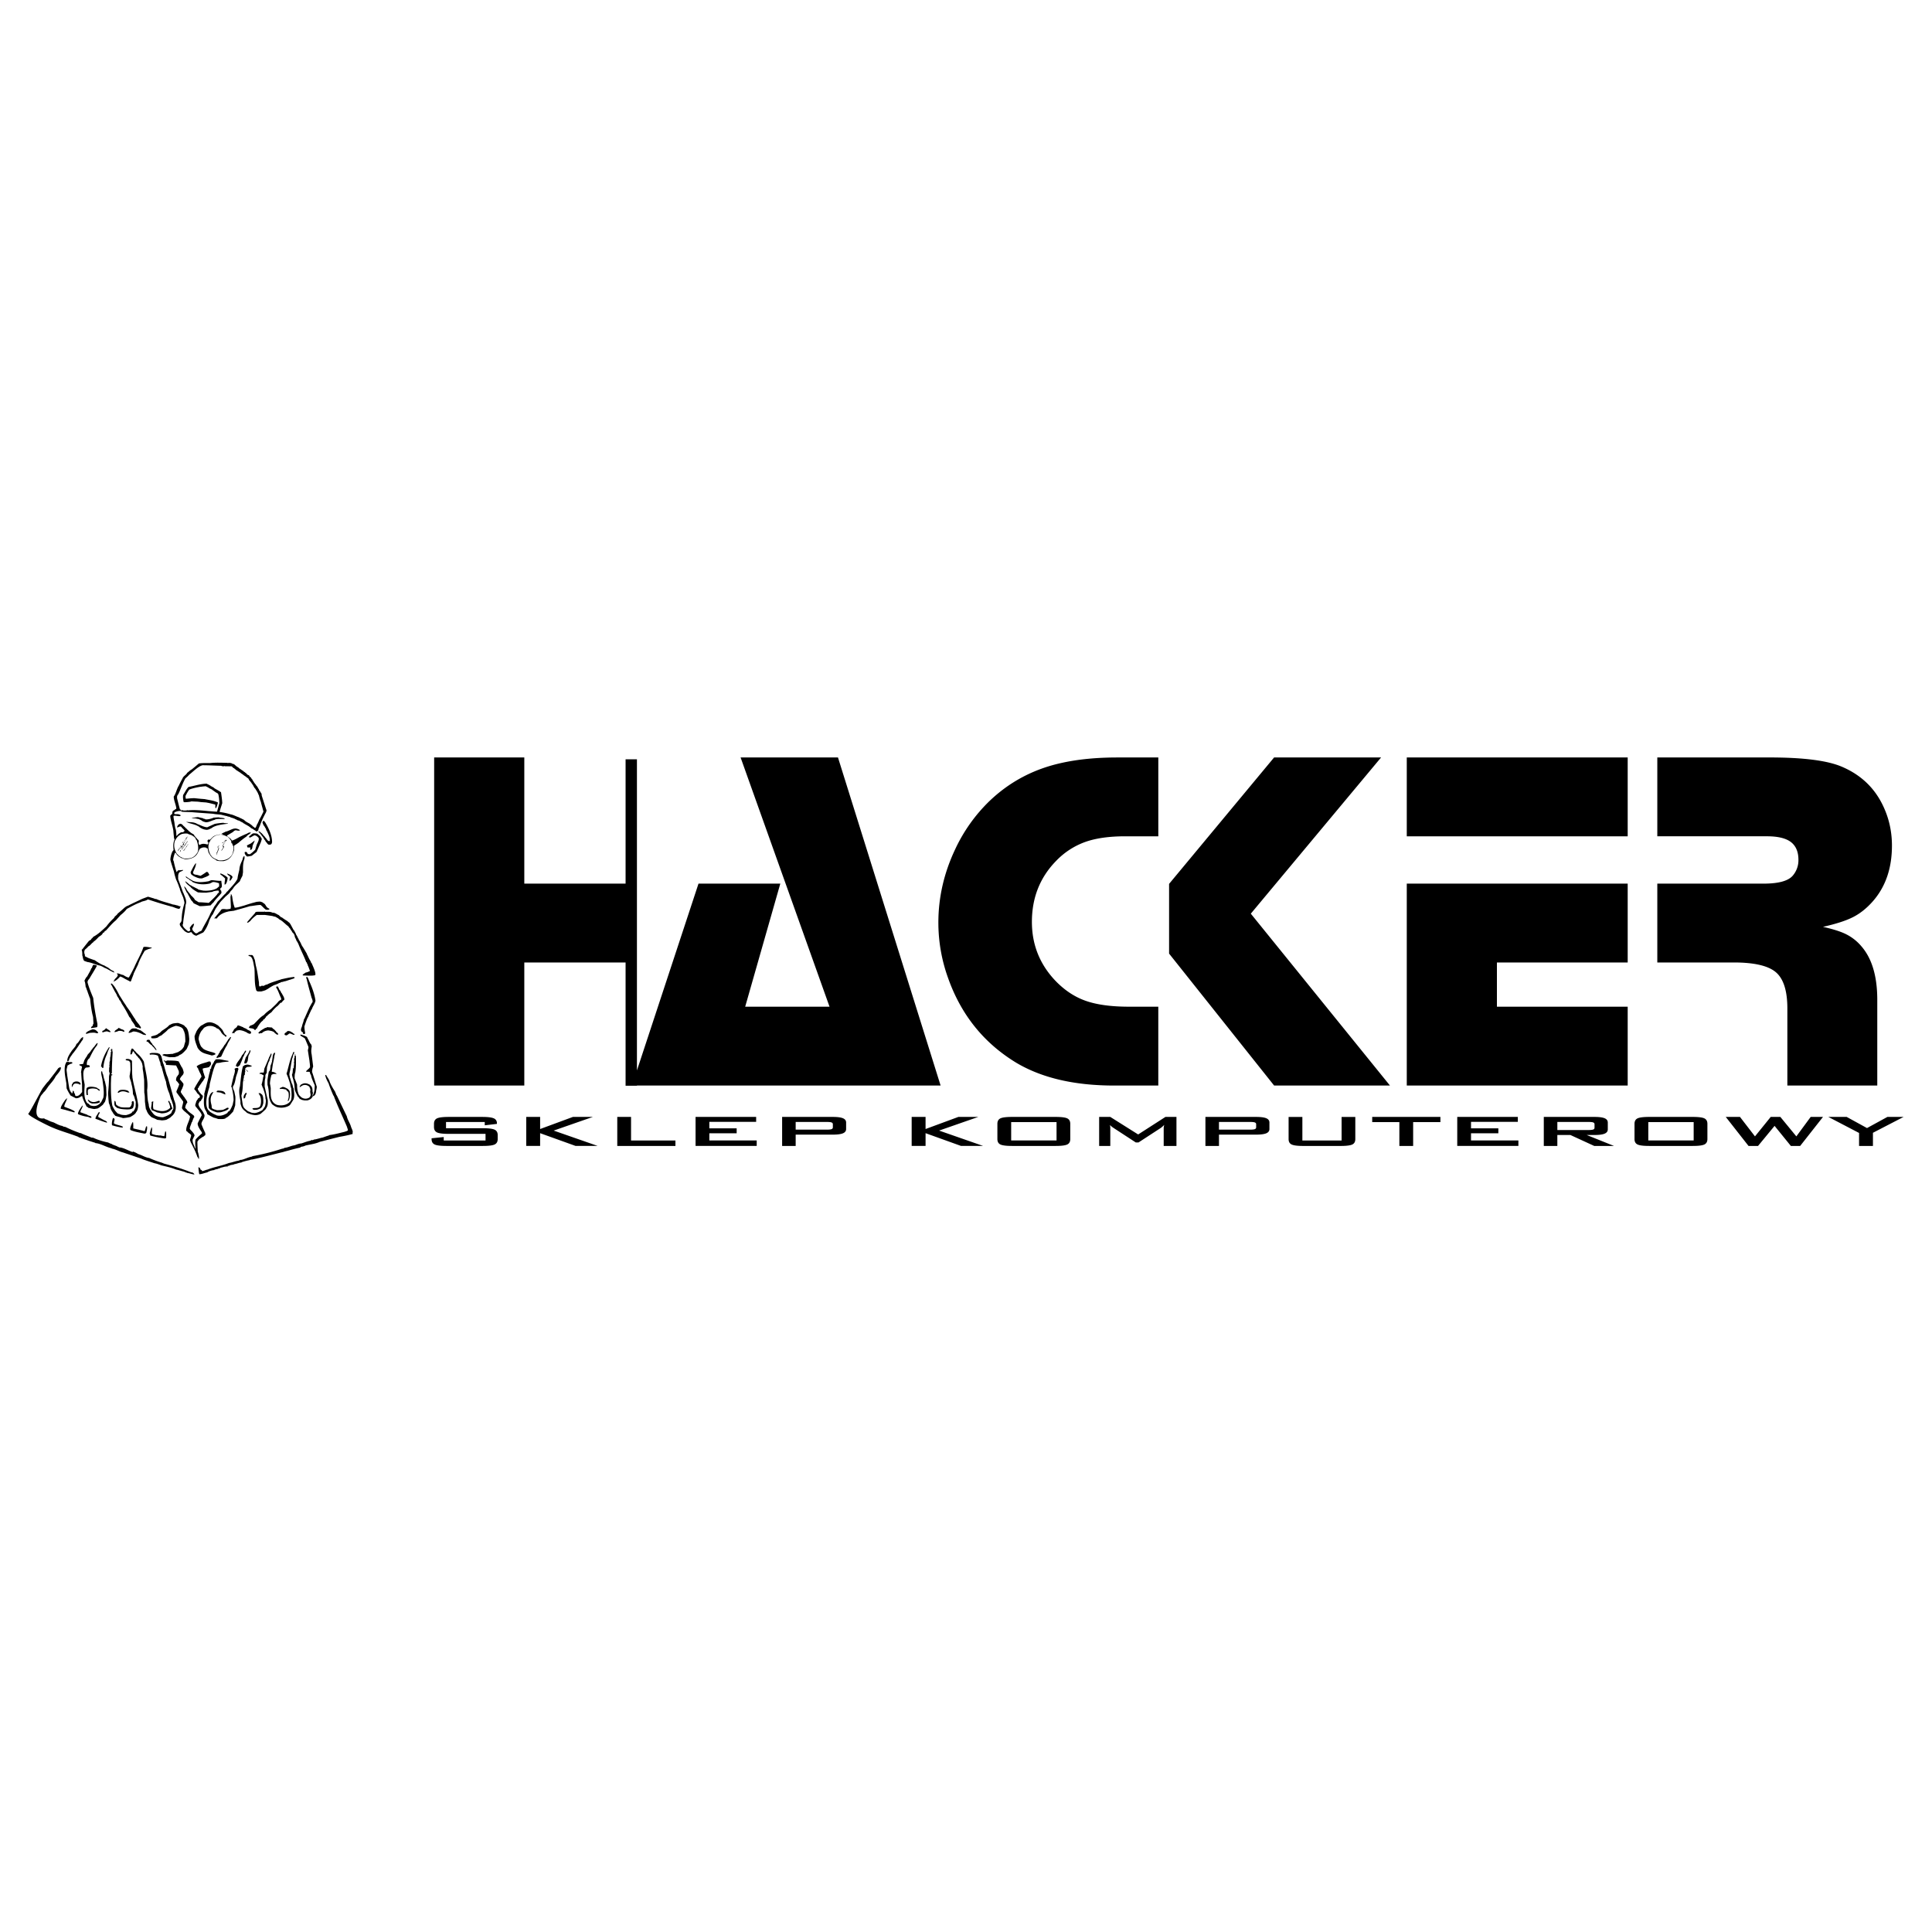 <?xml version="1.0" encoding="UTF-8"?> <svg xmlns="http://www.w3.org/2000/svg" width="2500" height="2500" viewBox="0 0 192.756 192.756"><g fill-rule="evenodd" clip-rule="evenodd"><path fill="#fff" d="M0 0h192.756v192.756H0V0z"></path><path d="M48.365 111.942H44.5v.621h3.68c.577 0 .968.049 1.17.146.204.097.305.276.305.54v.397c0 .262-.102.441-.305.539-.202.096-.593.145-1.17.145h-3.646c-.577 0-.968-.049-1.17-.145-.204-.098-.305-.277-.305-.539v-.08l1.212-.123v.342h4.171v-.66h-3.679c-.574 0-.96-.048-1.163-.145-.2-.098-.301-.276-.301-.54v-.32c0-.263.101-.442.301-.54.203-.096.589-.145 1.163-.145h3.349c.555 0 .938.047 1.148.14a.5.5 0 0 1 .316.496v.06l-1.212.141v-.33h.001zm4.138 2.388v-2.895h1.386v1.208l3.273-1.208h1.988l-3.91 1.363 4.39 1.531h-2.205l-3.537-1.272v1.272h-1.385v.001zm9.082 0v-2.895h1.375v2.35h4.428v.545h-5.803zm7.812 0v-2.895h6.044v.492h-4.67v.647h2.726v.492h-2.726v.718h4.726v.545h-6.1v.001zm13.078-2.393h-3.09v.768h3.09c.238 0 .4-.017.488-.051s.131-.093.131-.179v-.311c0-.084-.043-.144-.131-.177-.088-.034-.25-.05-.488-.05zm-4.442 2.393v-2.895h5.05c.469 0 .808.044 1.02.133.21.089.315.231.315.428v.647c0 .195-.105.337-.315.426-.211.089-.551.133-1.02.133h-3.698v1.128h-1.352zm12.925 0v-2.895h1.386v1.208l3.273-1.208h1.988l-3.91 1.363 4.391 1.531H95.88l-3.536-1.272v1.272h-1.386v.001zm8.552-2.21c0-.263.101-.442.301-.54.203-.096.59-.145 1.163-.145h4.343c.574 0 .961.049 1.163.145.2.098.301.277.301.54v1.526c0 .264-.101.444-.301.539-.202.097-.589.145-1.163.145h-4.343c-.573 0-.96-.048-1.163-.145-.2-.095-.301-.275-.301-.539v-1.526zm1.375 1.665h4.527v-1.832h-4.527v1.832zm8.778.545v-2.895h1.111l2.781 1.75 2.721-1.75h1.1v2.895h-1.273v-1.788c0-.034.004-.078.013-.132l.036-.177a3.652 3.652 0 0 1-.194.184 1.703 1.703 0 0 1-.15.12l-2.217 1.445h-.274l-2.223-1.451a2.893 2.893 0 0 1-.21-.155 1.278 1.278 0 0 1-.143-.141c.011.06.021.115.026.164.006.05.008.097.008.143v1.788h-1.112zm15.044-2.393h-3.09v.768h3.09c.239 0 .4-.017.488-.051s.132-.093.132-.179v-.311c0-.084-.044-.144-.132-.177-.088-.034-.249-.05-.488-.05zm-4.441 2.393v-2.895h5.05c.47 0 .809.044 1.021.133.209.089.314.231.314.428v.647c0 .195-.105.337-.314.426-.212.089-.551.133-1.021.133h-3.698v1.128h-1.352zm9.672-2.894v2.35h3.914v-2.35h1.368v2.211c0 .264-.101.444-.301.539-.202.097-.59.145-1.163.145h-3.729c-.569 0-.956-.048-1.158-.145-.204-.095-.305-.275-.305-.539v-2.211h1.374zm11.052.517v2.377h-1.375v-2.377h-2.709v-.518h6.804v.518h-2.72zm4.4 2.377v-2.895h6.045v.492h-4.671v.647h2.727v.492h-2.727v.718h4.726v.545h-6.1v.001zm13.077-2.393h-3.09v.806h3.09c.238 0 .4-.017.488-.051.088-.033.131-.094.131-.179v-.349c0-.084-.043-.144-.131-.177-.088-.034-.25-.05-.488-.05zm-4.442 2.393v-2.895h5.05c.469 0 .809.044 1.02.133.21.089.315.231.315.428v.681c0 .195-.105.338-.315.426-.211.091-.551.135-1.02.135h-.771l2.725 1.093h-1.971l-2.38-1.093h-1.302v1.093h-1.351v-.001zm9.051-2.21c0-.263.102-.442.302-.54.202-.096.589-.145 1.163-.145h4.342c.574 0 .961.049 1.163.145.2.098.302.277.302.54v1.526c0 .264-.102.444-.302.539-.202.097-.589.145-1.163.145h-4.342c-.574 0-.961-.048-1.163-.145-.2-.095-.302-.275-.302-.539v-1.526zm1.375 1.665h4.527v-1.832h-4.527v1.832zm10 .545l-2.271-2.895h1.418l1.496 1.941 1.571-1.941h.961l1.596 1.941 1.43-1.941h1.229l-2.278 2.895h-.929l-1.624-2.002-1.649 2.002h-.95zm11.028 0v-1.295l-3.065-1.6h1.832l2.026 1.112 2.034-1.112h1.615l-3.057 1.583v1.312h-1.385zM52.31 75.572v12.589h10.105V75.754h1.132v31.044l6.142-18.637h8.162l-3.503 12.276h8.414l-8.873-24.865h9.716l10.239 32.732H63.547v.018h-1.132V96.027H52.31v12.277h-8.994V75.572h8.994zm63.255 0v7.866h-3.306c-1.604 0-2.939.188-4.01.573a7.555 7.555 0 0 0-2.873 1.874c-1.613 1.646-2.423 3.675-2.423 6.091 0 2.266.777 4.214 2.324 5.852.917.958 1.924 1.63 3.036 2.021 1.114.393 2.554.589 4.33.589h2.921v7.867h-4.411c-3.969 0-7.219-.762-9.764-2.277-3.191-1.939-5.452-4.713-6.762-8.348a16.284 16.284 0 0 1-1.006-5.63c0-2.513.557-4.952 1.678-7.318a16.228 16.228 0 0 1 3.355-4.748c2.03-1.965 4.444-3.249 7.244-3.863 1.646-.369 3.512-.548 5.59-.548h4.077v-.001zm22.225 0l-12.997 15.585 13.883 17.147h-11.558L116.64 95.141v-6.956l10.478-12.614h10.672v.001zm24.605 12.589v7.866h-13.047v4.41h13.047v7.867h-22.041V88.161h22.041zm0-12.589v7.866h-22.041v-7.866h22.041zm2.955 0h11.223c3.331 0 5.713.303 7.152.908 2.064.869 3.504 2.317 4.34 4.346.466 1.112.695 2.3.695 3.544 0 2.274-.646 4.134-1.939 5.59-.599.672-1.245 1.188-1.956 1.547-.713.36-1.71.679-2.987.965 1.022.229 1.809.475 2.357.761a4.79 4.79 0 0 1 1.506 1.213c1.022 1.194 1.538 2.93 1.555 5.197v8.66h-8.971v-7.695c0-1.742-.377-2.945-1.138-3.601-.761-.654-2.162-.981-4.207-.981h-7.63V88.16h10.602c1.506 0 2.48-.271 2.93-.818a2.36 2.36 0 0 0 .548-1.557c0-.801-.254-1.39-.752-1.775-.509-.385-1.303-.573-2.392-.573H165.35v-7.865zM2.835 111.09c.11-.011 1.377-2.525 1.472-2.58.155-.194.348-.477.532-.64.246-.343.513-.666.769-1.009.026-.055.136-.175.188-.269.057-.044.205-.16.283-.082 0 .337-.359.631-.539.902-.188.383-.5.685-.755 1.023-.066.116-.326.486-.411.524a2.27 2.27 0 0 1-.158.201 2.126 2.126 0 0 0-.157.202c-1.111 2.576.314 2.206.314 2.221l.108.04v.027c.178.037.383.159.565.235l.323.107c.23.114.595.321.876.343v.027c.122.047.122.047.283.074.463.23.976.449 1.482.619l.095-.007v.027c.326.156.68.271 1.024.423.059.004.117.008.175.014.375.189 1.024.39 1.469.471.136.065.261.125.418.169v.027c.135.047.175.074.472.175v.026c.054.007.054.007.242.102.408 0 .933.348 1.349.464l-.015-.066h.041v.026c.135.016.366.149.513.235.366.099.698.343 1.092.39.403.185.865.358 1.307.485.027.025.027.025.108.033v.027c.916.244 1.827.511 2.723.867.081.02.161.04.243.062v.027c.067.017.091.079.135.147-.255-.016-.478-.134-.715-.147v-.027c-.127-.004-.198-.062-.309-.102-.271-.066-.547-.167-.809-.216-.463-.195-.981-.301-1.457-.416-.239-.082-.463-.177-.701-.216-.445-.155-.956-.292-1.375-.484-.364-.107-.593-.202-.769-.255-.053-.027-.903-.297-.944-.323-.393-.089-.804-.346-1.172-.397v-.027c-.566-.115-1.084-.48-1.645-.524v-.027a22.08 22.08 0 0 1-1.2-.397c-.107-.026-.202-.08-.27-.087v-.027c-.099-.013-.169-.007-.209-.08-.883-.346-1.81-.584-2.662-.962-.19-.065-2.54-1.207-2.329-1.375zM19.889 117.15c-.039-.039-.089-.563-.095-.693.133.027.176.1.216.241l.114.042.021.093c.2.008.355-.115.553-.142.686-.272 1.453-.383 2.143-.659.237-.036.48-.124.727-.188.283-.056.283-.056.338-.081.027-.027.027-.027.095-.034v-.026h.026v.026c.367-.057.701-.27 1.079-.329.035-.019.071-.036.108-.055a21.706 21.706 0 0 0 2.938-.74.467.467 0 0 0 .209-.06c.001-.009.004-.018.006-.026.329-.013.664-.211 1.011-.25.256-.084.414-.173.687-.188.313-.095.612-.231.938-.276a.484.484 0 0 1 .021-.047l.148-.02v.026c.121-.047.121-.047.148-.073.279-.021.598-.15.889-.202.196-.071.399-.146.608-.202a.342.342 0 0 1 .013-.034c.518-.061 1.021-.202 1.537-.329.465-.154.359-.101.25-.504-.438-1.041-.937-2.062-1.328-3.109h-.027c-.177-.422-.344-.803-.478-1.225-.148-.255-.293-.559-.337-.834h.088c.088.177.222.35.315.537.106.373.379.804.593 1.145l.008.067h.026c.016.075.066.236.128.296.333.684.657 1.376.997 2.073.074.369.335.703.432 1.09.063.149.129.276.161.444-.018.118-.025.124-.006.229-.438.127-.877.215-1.321.289-1.241.309-1.253.323-1.955.497-.476.214-.966.255-1.455.378-.122.075-.302.103-.432.121-.021.033-.021.033-.094.08-.331.07-.665.157-.984.243-.054.027-.526.134-.675.188-1.039.251-2.089.546-3.127.755a.641.641 0 0 0-.256.066 5.898 5.898 0 0 0-.795.208v.027c-.26.014-.495.144-.727.161v.027l-.135.013v.027c-.122-.005-.211.026-.323.055v.026c-.082.009-.145.032-.223.041l-.006.026h.055v.027c-.086-.006-.172-.009-.257-.013v.025h.04v.027h-.04v-.04c-.351.087-.364.101-.499.12v.027h-.04v.041h-.027c-.013-.034-.013-.034-.04-.041v.067c-.062-.022-.022-.04-.081-.04l-.014.06c-.143.013-.263.054-.391.089v.027c-.21.014-.55.112-.714.234-.269.047-.532.179-.784.179zM19.807 115.635c-.019-.08-.019-.08-.08-.188h-.028c-.154-.504-.43-1.021-.667-1.48l-.047-.147h-.027c-.006-.224.114-.371.114-.579-.117-.146-.298-.206-.397-.357l-.095-.053c-.033-.518.327-.957.384-1.46-.074-.07-.286-.313-.384-.337v-.027c-.103-.069-.376-.299-.391-.403l-.034-.013c0-.246.122-.455.122-.687-.217-.311-.541-.728-.6-.835h-.027c-.048-.135-.048-.135-.048-.188.215-.498.215-.498.282-.713l-.047-.067h-.027c-.038-.127-.179-.222-.25-.323.015-.14.034-.376.169-.438a.945.945 0 0 1 .015-.073c.139-.053.11-.327.086-.432-.054-.093-.107-.241-.262-.532l-1.011-.06c.006-.12.02-.135.013-.169h-.067l-.046-.154a1.91 1.91 0 0 0-.074-.013v-.055h-.068v-.026h.081v-.026h.094l-.014.08c.034-.006.067-.009.102-.013l.007-.027c.148-.074.273-.012.444-.034.258.019.562.003.815.102.015.067.015.067.048.134h.027c.013.119.146.271.195.418.094.035.216.472.216.564a3.397 3.397 0 0 0-.053.162c-.115.154-.318.33-.331.524.062.014.272.313.344.391.056.223-.073.304-.101.512h-.027c-.047.15-.131.217-.121.383.045.007.104.15.135.209h.027c.127.201.161.222.175.256h.026c.02.045.054.156.122.175.028.076.028.145.121.175.006.082.033.121.046.188a.912.912 0 0 0-.215.539c.054.055.054.055.088.067v.04l.053.013c.017.114.476.483.608.539v.04c.089.015.154.107.154.216-.121.146-.153.346-.236.518a.197.197 0 0 0-.026.007c-.041.213-.183.427-.183.646a.914.914 0 0 0 .196.222c.085.118.276.287.276.452l-.189.403c-.031.328.161.582.257.888a.307.307 0 0 1 .034.014c-.016-.311-.062-.591-.007-.888.178-.243.415-.424.641-.626.007-.062.007-.062-.021-.142-.164-.243-.404-.572-.404-.862.108-.241.376-.767.404-.793 0-.262-.37-.574-.505-.794h-.027c-.056-.093-.114-.158-.114-.256l.121-.391c.055-.066.055-.066.088-.148.087-.031.075-.069.081-.147.162-.006.145-.019.182-.188-.059-.084-.132-.221-.222-.241l-.237-.351c-.089-.058-.079-.062-.107-.148.027-.08.243-.457.431-.754.109-.133.164-.31.283-.43 0-.248-.218-.462-.249-.659h-.026c-.021-.082-.048-.122-.067-.216h-.027v-.027H19.7c-.021-.072-.074-.107-.074-.161.341-.269.805-.318 1.206-.479l.162.008c.004.095.039.084.081.175h-.026l-.015.161-.04.02-.013.061h-.027c-.048.068-.048.068-.068.121-.208.104-.501.079-.667.176.012.15.066.284.087.443h.027c.024.146.068.254.122.404h.026c-.071.132-.164.241-.222.391a1.873 1.873 0 0 0-.046.027c-.399.579-.399.579-.406.604h.041v.027c-.351.042.214.63.27.7h.027c.03.055.022.063.095.094.004.171-.044.275-.156.417-.031.11-.042.13-.154.154-.048.074-.101.209-.128.237 0 .381.457.663.559 1.062h.028c.099.41-.291.609-.291.982.215.524.215.524.378.86.013.081.013.081.013.216-.121.095-.121.095-.14.127-.165.066-.333.212-.485.304-.052.085-.127.152-.169.242 0 .353.02.699.047 1.062h.027c.019.137.132.497.067.653-.011 0-.02.003-.029.005zM16.424 113.583a11.26 11.26 0 0 1-1.429-.288c-.033-.088-.046-.122-.04-.203h-.027c.021-.04.074-.296.189-.619h.041l-.008.055c.085.122-.05.421.021.612.222.064.419.147.66.12l.027.048h.041a.14.14 0 0 1 .013-.034c.151 0 .305.085.479.074.042-.163.046-.319.101-.471l.06.013c.05.193.027.423.027.634-.069.054-.074.059-.155.059z"></path><path d="M14.402 113.099c-.466-.101-.962-.17-1.388-.357-.096-.185.129-.602.195-.767l.061-.007c.041.101.026.561.027.613.404.102.579.127.646.154.243.055.405.107.485.121.021-.033.021-.033.148-.464l.082-.027c.064.184-.022.466-.061.659-.068.07-.115.075-.195.075zM12.124 112.492a7.434 7.434 0 0 1-.942-.221c-.057-.16.021-.558.093-.727.293.054.074.303.095.544.257.149.584.171.863.311.02.021.02.021.033.087-.048.001-.096.004-.142.006zM10.656 112.009a11.567 11.567 0 0 1-.903-.31c-.108-.027-.162-.067-.23-.074.007-.223.195-.415.29-.605.041-.042.053-.07.115-.081l.006.136c-.085.126-.139.208-.128.369.268.143.502.287.783.41v.027h.053l.04.135-.026-.007zM16.101 111.78c-.027-.014-.027-.014-.405-.054-.215-.107-.215-.107-.566-.256-.298-.253-.414-.412-.539-.773l-.034-.015a96.767 96.767 0 0 1-.095-.753c-.013-.294 0-.643-.067-.914l-.013-1.253c-.021-.231-.058-.462-.074-.686h-.027v-.027h.027c-.037-.162-.114-.562-.055-.673l-.034-.014c-.015-.32-.155-.514-.33-.761-.054-.013-.123-.127-.135-.168h-.027c-.029-.053-.092-.136-.135-.147-.05-.114-.077-.133-.161-.203v-.025h-.027l-.013-.088c-.07-.033-.066-.035-.088-.088l-.046-.014c-.021.104-.082.33-.203.344a2.15 2.15 0 0 1-.048-.047l.055-.391a.36.36 0 0 0 .08-.161c.199-.02.223.231.412.322.025.087.065.099.148.162v.026c.09.044.408.388.432.471h.026c.057.115.143.212.196.338.148.899.458 1.902.323 2.839.029.463.021.94.162 1.399 0 .387.243.683.478.982h.027v.027h.027v.027h.027v.025c.229.16.575.236.861.236.268-.078.596-.217.816-.396.107-.243.107-.243.115-.297.205-.076.062-.589.027-.713h-.042v-.026h.027a24.476 24.476 0 0 1-.108-.323l-.034-.015c-.027-.134-.081-.269-.162-.592a4.083 4.083 0 0 1-.336-1.184c-.199-.523-.318-1.043-.465-1.562a.313.313 0 0 0-.048-.013c-.053-.27-.053-.27-.06-.377h-.027c-.065-.216-.139-.43-.203-.634-.188-.119-.588-.148-.796-.107-.033-.053-.033-.053-.033-.107.122-.115.657-.066.856-.041v.027l.147.04c.028.048.033.076.095.108l.007.055c.111.056.165.656.283.86.053.147.229.821.256.875.029.146.115.328.175.484.205.732.423 1.475.621 2.221.255.582.261 1.245-.29 1.655-.048.098-.381.256-.485.316a2.34 2.34 0 0 1-.495.059zM21.762 111.645a2.45 2.45 0 0 0-.431-.134c-.337-.161-.405-.215-.607-.323-.026-.027-.026-.027-.053-.033.009-.133-.177-.41-.236-.524-.147-.43-.092-.967-.04-1.399-.009-.019-.019-.036-.027-.055.177-.668.359-1.334.499-2.006.041-.146.1-.324.115-.471h-.04v-.053h.026v.027c.057-.03.072-.035.102-.095 0-.288.25-.48.316-.733l.061-.021.053-.122c.448-.082.83.089 1.281.136l.02.08c-.25.02-.519.031-.755.087-.028.031-.379.042-.458.067l-.102.156c-.269.604-.38 1.254-.553 1.896l-.04.323c-.189.604-.527 1.756-.108 2.314.074.048.095.057.142.147.126.075.452.3.621.323v.027c.389.138.784.008 1.132-.209.061-.1.061-.1.067-.142.2.015.387-.518.465-.672.031-.153.062-.306.095-.457 0-.47-.092-.862-.182-1.306a.764.764 0 0 0-.055-.021c-.006-.046.154-.746.208-.934.048-.243.206-.592.149-.809l-.034-.014c.016-.127.26-.182.357-.134l.042.108c-.059.132-.071.23-.109.376-.026.027-.121.363-.133.376-.066.307-.121.72-.31.983-.018.184.06.301.135.484l.107.524c.016.294-.014.572-.014.861-.107.351-.107.351-.215.632-.16.172-.523.591-.748.634a.823.823 0 0 0-.013.047c-.215.094-.509.059-.73.059zM12.273 111.552c-.251-.085-.523-.148-.769-.223-.077-.122-.208-.185-.23-.323l-.04-.021a1.64 1.64 0 0 1-.013-.06c-.078-.039-.093-.148-.122-.216l-.033-.013c-.058-.218-.105-.444-.203-.633-.041-.364-.041-.364-.081-.996.054-.559.095-1.13.095-1.683.016-.099.067-.262.067-.336-.097-.098-.049-.339-.047-.457h-.027c.052-.093.046-.186.054-.283h-.054v-.027h.054c.001-.112.003-.225.006-.336.067-.096.054-.323.054-.431.044-.045.082-.469.074-.579h.027l.027-.067c-.023-.006-.046-.01-.068-.014v-.027l.068.015v-.026a.635.635 0 0 0-.055-.014l-.013-.107h.027l.013.053a.22.22 0 0 1 .034-.013c0-.067 0-.067-.021-.108l.108.047c.001.093-.013.184.034.276-.04.709-.08 1.407-.08 2.127l-.068.04c-.002.014-.005.025-.006.04l.135.067-.014.047-.093.021c-.021.107-.021.107-.048.807 0 .76-.004 1.479.147 2.234.108.215.108.215.271.484.162.175.162.175.168.201h.027v.027h.053c.009.083.039.097.135.074.192.129.484.135.716.135.172-.042.613-.158.633-.37.053.02.053.02.087.013a.413.413 0 0 1 .007-.04c.091-.046.183-.313.222-.403.004-.172.009-.342.015-.512-.041-.16-.118-.366-.142-.512h-.027v-.095a.41.41 0 0 0-.053.015c.013-.034.04-.041.04-.067h-.054l-.013-.089a.38.38 0 0 1-.034-.02 3.72 3.72 0 0 0-.148-1.022c-.022-.323-.258-.598-.162-.929l.067-.483-.027-.714c-.045-.09-.078-.088-.087-.176-.132-.027-.221-.055-.351-.067l-.014-.094c.187-.093.498-.012.627.161.013 1.158.013 1.158.027 1.427.013.015.013.243.027.27.144.899.45 1.784.565 2.704-.007.208-.038.536-.202.701-.075.216-.412.387-.587.49a4.62 4.62 0 0 1-.725.11zM9.039 111.524a1.133 1.133 0 0 0-.082-.007v-.027c-.041-.009-.081-.018-.121-.025v-.027a4.03 4.03 0 0 1-1.039-.271v-.04h-.026c.012-.212.305-.623.438-.82a.388.388 0 0 1 .033-.007c.01.267-.238.441-.215.673.311.107.391.148.646.229.027.027.027.027.067.033v.027c.229.074.229.074.365.136.02.053.02.053.013.113l-.079.013zM25.428 111.256a2.229 2.229 0 0 1-.822-.25v-.027h-.027v-.025c-.373-.274-.473-.404-.587-.862v-.229c-.084-.471-.203-1.033-.053-1.48.081-.614.12-1.286.269-1.884.027-.027.027-.027.036-.055h-.028l.013-.06.142-.074c.001-.009.004-.018.007-.027.356-.123.397-.052.742.048.021.12-.406.116-.46.12-.093.055-.148.108-.175.115-.015.111-.027.224-.041.337h.041l.014.053h-.068c.007.095.007.095-.013.189h.026v.025h-.026l.013.082a.601.601 0 0 0-.061.014c-.027.067-.027.067-.047.201h.04v.027h-.04c-.034.229-.048.256-.088.523-.009.435-.034.843-.148 1.279 0 .107.027.202.053.431.119.678.037.723.614 1.15.122.04.135.054.19.067.11.084.33.096.484.107.309-.051.467-.139.748-.289.217-.309.217-.309.27-.404.045-.202.133-.553.04-.739 0-.425-.143-.735-.262-1.116h-.027a1.028 1.028 0 0 0-.101-.283c.073-.259.129-.514.162-.768.099-.15.004-.226-.141-.242v-.054l-.23-.026c.016-.158.316-.107.424-.121.014-.027.041-.269.067-.404.431-.995.431-.995.485-1.157.079-.098.112-.211.156-.323l.067-.007c.035.259-.222.508-.203.761h-.04c-.058.144-.113.257-.135.417h-.027v.107h-.027c-.021.122-.021.122-.046.646-.174.22-.117.217-.135.511-.083.249-.06.564-.067.835.091.452.21.915.311 1.372.012.445.004.591-.256.956-.062.04-.082.081-.452.397a1.095 1.095 0 0 1-.581.136z"></path><path d="M16.101 111.08c-.122-.04-.323-.067-.432-.095-.069-.027-.438-.216-.511-.194-.034-.081-.034-.081-.041-.148h-.027v-.04h-.027c.026-.185.054-.368.081-.552h-.026l.02-.121c.065-.007.087-.045.156-.055-.017.186-.057.655.033.795.577.203 1.169.342 1.658-.147 0-.055-.054-.283-.107-.432-.095-.188-.095-.188-.095-.229.102-.101.159.104.182.176h.027c.041.072.068.081.068.107h-.027c.074.188.074.188.122.362a.3.3 0 0 1 .032.015c.02.089-.014.135-.1.167-.239.303-.622.391-.986.391zM21.654 110.985c-.185-.052-.77-.251-.796-.437h-.027c-.02-.418-.02-.418-.02-.929.069-.244.177-.63.478-.673-.046.108-.101.176-.208.404-.107.345-.065.573.027.928.03.305-.014.296.276.41.163.04.175.055.27.08.378-.013.378-.013.594-.04.242-.107.242-.107.431-.215l.142.034c0 .235-.684.393-.855.437l-.312.001zM7.354 110.973c-.067-.027-.5-.135-.851-.243-.35-.08-.363-.093-.431-.1-.085-.173.331-.727.424-.875.135-.135.135-.135.142-.162h.055c-.055.262-.262.521-.283.821.338.146.728.25 1.043.472 0 .025-.013.04-.019.093l-.08-.006zM25.388 110.729l-.169-.047-.034-.093c.225-.086.453.021.701-.142.233-.233.186-1.035-.006-1.218l-.047-.107h-.027v-.055c.075-.003.205-.019.249.08.254.084.216.696.216.902-.104.434-.201.546-.627.666-.086.006-.172.01-.256.014zM12.677 110.689c-.387-.02-.675-.031-1.024-.167v-.027c-.284-.142-.25-.368-.236-.633.021-.021.021-.021.061-.021.143.143.004.433.297.478a.554.554 0 0 0 .014.055l.114.013c.085.138.802.108.991.102.185-.062.241-.308.27-.478h-.041c.043-.113.084-.202.215-.107.048.236.011.427-.074.646-.217.138-.326.129-.587.139zM9.415 110.649c-.231-.023-.418-.086-.62-.127l-.014-.048-.135-.061c-.174-.354-.365-.683-.444-1.062l-.095.02c-.173.137-.321.202-.539.202l-.526-.271a5.044 5.044 0 0 1-.398-.719l-.027-.512c-.099-.615-.252-1.246-.108-1.857.07-.137.081-.272.236-.309l-.013.067c.02-.005.039-.011.06-.015l.008-.04h.027l.041.062c.096-.004.356-.069.356.087-.06.06-.149.071-.222.087l-.264.155c-.054.241-.08.31-.095.417 0 .135.041.323.068.619.027.107.081.566.215 1.319.082.175.082.175.088.229h.04l.014.061.066.021V109h-.053v.026c.057.01.083.046.135.054.05-.244.078-.352.121-.201h.041c.003.059.009.117.014.176.016.003.031.008.047.013a.883.883 0 0 1 .074.256c.271.131.541-.185.68-.377 0-.767-.013-.78-.013-.888-.027-.189-.08-.929-.074-1.05h-.028c.074-.444.074-.444.102-.499-.008-.069-.04-.114-.047-.16-.11-.005-.196-.038-.223-.136.031-.031.313-.053.372-.061.019-.02.019-.02.128-.355a2.65 2.65 0 0 1 .269-.432c.025-.146.239-.308.337-.443.058-.105.139-.22.229-.297v-.054c.197-.139.266-.35.452-.505l.048.008c0 .057-.056.143-.067.229-.316.361-.544.849-.756 1.278-.204.119-.293.442-.249.673a.52.52 0 0 0 .202.006c.056.063.069.074.087.169-.077.076-.304.069-.397.087-.345.271-.241.748-.223 1.151.041.185.078.369.108.564-.023.474-.082.969.053 1.441.062.134.099.31.236.39v.026c.154.028.143.109.27.195.47.158.83.029 1.111-.37.082-.188.135-.27.19-.403.113-.582-.029-1.269-.095-1.844-.023-.131-.169-.627-.107-.78.048-.012.031.014.088.026.014.071.026.143.041.216h.027c.063.203.074.425.167.632l.008.107h.026c.037.196.093.395.128.606l.026.779c-.038.224-.06.454-.148.674-.135.174-.161.229-.215.297-.164.136-.331.275-.518.37l-.323.055zM28.029 110.515c-.427-.03-.544-.091-.889-.35-.115-.193-.221-.353-.249-.558a.35.35 0 0 0-.028-.027c-.053-.463-.032-.917-.175-1.347 0-.177-.009-.345 0-.511.121-.768.121-.768.142-.82.213-.143.09-.582.236-.728.01-.121.089-.243.074-.343l-.027-.007v-.026h.055c.006-.096-.008-.108-.008-.162a.318.318 0 0 1 .027-.026c.012-.189.038-.565.251-.586.007.144-.029.191-.061.33-.029.284-.104.564-.163.86-.026.239-.074.477-.101.714.209.02.27.06.464.175-.002.015-.005.03-.006.048-.264 0-.252-.03-.478.087-.061.151-.21.84-.135.982l.054.351c0 .632-.094 1.376.614 1.661.502.133 1.171.016 1.421-.491.085-.394.03-.747.015-1.145a1.389 1.389 0 0 1-.108-.457c-.117-.332-.204-.663-.351-.97l-.014-.107.027-.026c.186-.63.304-1.331.593-1.911.013-.118.061-.115.074-.188h.027v.027h.053c-.02.055-.02.055-.013.161h-.04a1.093 1.093 0 0 0-.021.082.237.237 0 0 0-.034.013c-.009.127-.056.241-.081.37a.131.131 0 0 0-.027.006c-.074.444-.086.458-.194 1.171-.037.17-.082.292-.082.472.054.242.054.242.061.336h.027c.035.173.105.367.162.552h.026c.047.147.101.391.122.438a.372.372 0 0 1 .026.008c.03.404.129.741-.02 1.144-.081.107-.135.229-.351.537-.24.189-.599.261-.895.261z"></path><path d="M9.187 110.098c-.148-.053-.148-.053-.27-.114v-.027c-.112-.088-.116-.123-.161-.241l.053-.008c.02.034.067.055.203.162.305.146.507.08.822-.04.067 0 .067 0 .107.02l.021.122c-.181.142-.566.126-.775.126zM28.704 109.849c.02-.094.074-.229.1-.39 0-.098.045-.579-.142-.579v-.027h-.026l-.014-.054h-.026c-.017-.031-.032-.062-.048-.094-.243-.047-.395-.095-.626-.054-.003-.032-.006-.063-.007-.095.155-.047.182-.074.276-.114.173 0 .408.129.566.235v.027c.289.149.178.893.021 1.131a2.373 2.373 0 0 0-.074.014zM30.375 109.789c-.269-.055-.269-.055-.311-.074v-.027c-.227-.011-.247-.264-.363-.296-.109-.248-.25-.48-.304-.727 0-.441-.092-.827-.228-1.239 0-.089-.04-.136-.04-.201.071-.15.082-.355.087-.512h.027c-.015-.045-.027-.09-.041-.134.031.003.062.009.093.014.034-.418.048-.431.055-.499h-.04v-.026h.04v-.027h-.027c.009-.081.027-.16.041-.229h-.026c.001-.077.004-.153.006-.229.068-.04.068-.04.074-.067h-.041v-.121l.047-.015c0-.069-.023-.154.006-.207.01.001.022.004.034.007.001.053.004.105.007.16h.054c.001.551.031 1.158-.074 1.71-.055.05-.055.395-.055.524l.244.634c0 .352.025.64.162.981.081.107.081.107.087.135h.027a.704.704 0 0 0 .943.182c.227-.253.087-.332.087-.653.073-.134-.044-.332-.093-.443-.312-.239-.605-.215-.883.033-.027.001-.054.004-.082.007.005-.083.074-.143.114-.216.341-.227.6-.189.952.015v.025c.241.211.213.365.235.701a.38.38 0 0 0 .034.02v.102h-.026l-.014.215.047-.014v-.053c.075-.151.127-.354.149-.512l.025-.432c-.127-.327-.335-.722-.376-1.049-.083-.083-.103-.211-.129-.311a1.587 1.587 0 0 0-.336-.006c-.1-.1.326-.303.37-.492 0-.208-.041-.407-.055-.604-.055-.346-.108-.69-.161-1.036.017-.145.071-.224.053-.363-.323-.781-.323-.781-.376-.862-.344-.209-.344-.209-.371-.215v-.026c-.059-.028-.051-.048-.067-.095.071-.036.095-.008.175 0v.027h.082v.025h.094v.028c.055.006.067.021.135.026v.027c.177.021.243.17.297.337h.026c.039.102.196.438.27.471.004.016.007.031.013.047l.027.006v.108a.45.45 0 0 1 .034.015c-.048.32-.087.512-.013.848l.148 1.196c-.06.178-.108.346-.108.538.166.483.31.98.472 1.48-.014.162-.014.162-.068.418 0 .203-.113.544-.357.524v.027h.04v.026h-.053c-.049.198-.319.326-.499.371-.099.002-.197.002-.296.002zM24.323 109.599c-.058-.247.049-.382.188-.563.082 0 .082 0 .102.021-.012.096-.045.151-.095.241-.057.19-.026.275-.195.301zM8.646 109.256a1.7 1.7 0 0 1-.006-.685c.197-.239.799-.138 1.039-.042.053.093.283.121.283.27-.077.073-.183-.078-.25-.094v-.027c-.208-.1-.751-.131-.931.048-.04.153-.022.335-.006.505-.02.019-.02.019-.129.025zM22.423 109.183l-.418-.176-.391-.046c.005-.124.035-.126.147-.154.277.023.698.006.729.383-.023-.003-.045-.006-.067-.007zM11.774 109.021l-.027-.006c.017-.145.13-.197.243-.264.264-.039.588-.041.835.115.011.056.017.055.074.094-.002.015-.005.03-.006.046l-.161-.013c-.327-.135-.601-.167-.891.027l-.067.001zM7.164 108.449c.007-.054-.006-.081.007-.241.054-.068.054-.068.141-.23.068-.006.068-.006.095-.034.188-.089.528-.059.627.156 0 .094 0 .094-.021.114-.078-.012-.108-.032-.162-.067-.376-.095-.503-.062-.647.296a.176.176 0 0 0-.04.006zM24.351 107.857l.013-.095h.027l-.014.095h-.026zM24.727 106.921c-.084-.065-.121-.083-.148-.167h-.027l-.013-.067c.048.017.054.053.08.107.084.04.102.031.135.135l-.027-.008zM10.224 106.559c-.038-.068-.077-.091-.108-.155h-.04c.117-.705.413-1.332.795-1.917a.426.426 0 0 1 .054-.015c.015.086-.088.247-.121.338a.083.083 0 0 0-.027.007c-.004.119-.08.214-.101.35a3.687 3.687 0 0 0-.363 1.345c-.009.014-.019.026-.027.04a.391.391 0 0 0-.062.007zM23.69 106.458c-.02-.055-.121-.086-.162-.095.073-.393.489-.705.612-1.076.116-.086.256-.338.325-.459.02-.002.04-.005.061-.006.073.076-.067.223-.115.303-.026.072-.096.306-.167.337-.065.277-.208.544-.318.82-.092.048-.101.1-.208.148v.027l-.028.001zM24.418 106.102l-.041-.021c-.008-.202.092-.37.128-.553.089-.146.376-.548.397-.726.045-.007.044-.013.095.02.007.119-.157.394-.209.518-.027.18-.055.358-.081.539-.136.137.002.223-.289.223zM6.72 105.879c-.064-.338.298-.82.465-1.076.122-.157.415-.45.438-.646.264-.135.351-.576.674-.699-.02.124.008.288-.121.363a.823.823 0 0 0-.013.047l-.027.006c-.005.048-.15.26-.189.271l-.013.06a.119.119 0 0 0-.027.007c-.039.11-.617.904-.659.915-.145.245-.304.37-.372.674-.057.067-.072.061-.156.078zM21.64 105.549c-.014-.002-.027-.005-.041-.006.013-.05.026-.099.041-.148.067-.033.194-.245.203-.323.087-.033.091-.106.101-.175.148-.197.323-.389.431-.605.054-.068.154-.16.168-.242.044-.016.217-.319.243-.37.09-.062.124-.119.182-.209l.061-.007.02.021c-.081.273-.299.482-.391.779-.236.354-.409.771-.593 1.158a1.56 1.56 0 0 1-.357.106v.027l-.068-.006zM16.963 105.481c-.266-.031-.5-.12-.741-.194a.946.946 0 0 1 .015-.08c.121-.021.121-.021.175-.049.207.055.581-.013.822-.013.04-.027.255-.08.525-.175.272-.163.453-.285.6-.572.027-.135.027-.135.135-.498-.014-.416-.014-.416-.041-.699-.027-.121-.042-.136-.088-.323h-.027c-.02-.094-.02-.094-.093-.243h-.028c-.064-.169-.545-.289-.688-.289a2.628 2.628 0 0 0-.781.378c-.162.211-.428.376-.621.564-.229.107-.229.107-.303.155-.079.148-.598.188-.728.121l-.007-.162c.173-.052.607-.121.729-.296.131-.009.279-.249.418-.315.205-.146.492-.307.646-.512.08-.027.202-.107.363-.162.188-.031.343-.054.54-.054.148.065.605.179.673.357.355.205.383.848.425 1.224a3.331 3.331 0 0 1-.054.552l-.203.459c-.144.167-.479.56-.707.592-.058.116-.363.178-.472.222-.281.012-.308 0-.484.012zM21.128 105.307c-.607-.199-1.071-.196-1.422-.787-.148-.411-.311-.758-.29-1.197.01-.006.022-.01.034-.014.013-.119.039-.156.095-.256.027-.188.431-.746.627-.773.469-.311.745-.386 1.28-.147.133.087.332.162.431.309.142.124.386.352.418.558h.027c.031.062.062.126.095.189h.027c.042.061.052.068.134.106.021.068.021.068.014.114-.095.015-.095.015-.135.008l-.04-.08h-.04v-.027c-.17-.091-.314-.285-.386-.444-.032-.014-.1-.122-.141-.141-.038-.105-.238-.09-.282-.188-.019-.003-.037-.006-.055-.007v-.027c-.243-.101-.243-.101-.338-.128-.35-.055-.559-.003-.842.182-.053.08-.053.08-.269.336-.16.28-.229.457-.257.781.05.2.17.766.385.861.079.221.864.414 1.065.465.121.053.121.053.201.073l.034.108c-.14.084-.216.096-.37.126zM15.588 104.77c-.061-.015-.107-.076-.121-.114h-.027c-.033-.137-.247-.247-.297-.378-.131-.039-.306-.259-.404-.343l-.122-.027c-.008-.066.035-.102.068-.154.095-.007.107-.021.223-.013.038.058.077.093.087.174h.027c.039.058.087.168.162.202l.026.094c.063.025.418.474.405.56l-.027-.001zM28.529 103.301c-.082-.04-.082-.04-.122-.047-.085-.22.176-.21.242-.363.113-.055.244-.011.364.027v.027c.031.01.062.018.095.027v.025c.04.007.04.007.108.055v.027c.08.047.08.047.135.054v.027h.027l.006.067c-.071.065-.33-.081-.371-.102-.049-.005-.099-.011-.148-.014-.108.075-.213.19-.336.19zM14.484 103.261c-.068-.015-.135-.027-.203-.04-.33-.172-.627-.31-.984-.31-.106.042-.344.175-.472.129.041-.163.167-.237.257-.371.093-.027.093-.027.121-.054.122-.014.122-.014.431.007v.04c.144.042.28.106.432.154.054.055.054.055.216.156v.025a.78.78 0 0 0 .067.027v.027c.095.047.121.074.148.081v.027l.08.046c.013.073-.055.056-.093.056zM27.653 103.221a2.444 2.444 0 0 0-.082-.02v-.027c-.062-.023-.073-.07-.134-.08-.116-.225-.47-.256-.675-.29-.2.019-.365.067-.526.175-.057.058-.114.104-.188.115v-.028c-.08.006-.107.049-.203.055v-.026c-.024-.006-.049-.01-.074-.014.062-.173.464-.401.646-.498l.007-.027c.062-.009.125-.019.188-.026v-.054c.175.013.351.025.526.039v.027h.027c.04.107.222.145.29.283.096.037.096.192.249.229.004.059.061.093.061.148-.018.019-.018.019-.112.019zM30.321 103.167c-.042-.043-.058-.024-.107-.021v-.053h.026c-.006-.054-.034-.081-.04-.108l-.068-.027v-.025h-.04v-.027h-.027c-.078-.227-.014-.283.061-.499.042-.248.18-.496.196-.727a.324.324 0 0 1 .033-.013c.055-.095.109-.256.54-1.198l.237-.424c.136-.092.001-.404-.048-.504-.165-.613-.345-1.233-.485-1.844-.053-.135-.053-.135-.053-.176.143-.21.249.271.31.377.278.616.52 1.255.619 1.938-.053.282-.214.486-.323.74-.014.085-.092.172-.135.256-.013.055-.04.08-.243.539-.013.08-.013.08-.032.102-.07.008-.339.835-.371.934 0 .228.033.433.08.659l-.047.102-.083-.001zM8.566 103.14c-.017-.205.524-.391.673-.444.296.021.306.069.532.277l.015.107a8.137 8.137 0 0 0-.156.007c-.183-.094-.473-.047-.66-.04-.149.04-.252.093-.404.093zM24.889 103.14l-.203-.074v-.025c-.293-.146-.469-.231-.794-.264-.162.015-.216.04-.297.048a.45.45 0 0 1-.203.161l.014.108h-.027l-.013-.034-.23.034c.047-.068.102-.203.182-.31.031-.177.326-.235.357-.431.067-.048.067-.048.122-.055v.027c.162.008.306.125.485.161v.041c.148.047.148.047.351.148v.026c.08.046.08.046.135.054v.027c.081.02.081.02.148.054v.026h.04v.026c.033.003.098.047.108.095h-.027c.021.136-.017.157-.148.157zM10.211 102.998v-.147c.146-.03.266-.146.363-.263.027 0 .095.054.122.062v.027c.073.018.355.197.336.288-.118.027-.249-.041-.351-.067-.194-.001-.308.087-.47.1zM11.424 102.973c.016-.223.322-.256.391-.418.114.021.183.063.296.129.11.029.316.079.297.24-.027.015-.027.015-.082.015-.166-.096-.284-.084-.458-.095-.174.069-.266.108-.444.129zM25.415 102.77c-.103-.199-.401-.155-.566-.222a1.63 1.63 0 0 0-.008-.073c.054-.054.109-.136.143-.155.108-.027.108-.027.336-.135.333-.311.606-.689 1.011-.915.191-.225.458-.423.701-.592.25-.251.544-.489.756-.773l.174-.129c.125-.023.088-.075.088-.182-.178-.347-.279-.738-.485-1.049l-.013-.08c.051-.055.093-.049.168-.042.1.189.1.189.148.323h.027l.013.055h.027l.013.053h.027l.095.216h.026c.085.196.295.44.27.679a.706.706 0 0 0-.255.276c-.208.01-.217.191-.365.271a.823.823 0 0 0-.013.047c-.13.052-.535.475-.627.625-.13.105-.38.271-.485.417-.083.021-.102.076-.114.154l-.054.008c-.035.054-.048.121-.067.14-.085.014-.107-.004-.122.076h.027v.025h-.027v-.025c-.012.004-.024.008-.034.013v.054c-.208.112-.453.5-.566.7-.034.103-.035.097-.128.128l-.046.101a.588.588 0 0 0-.075.011zM13.958 102.602c-.052-.027-.17-.117-.215-.066-.059-.019-.097-.022-.122-.068l-.108-.021c-.069-.219-.248-.428-.371-.604-.069-.139-.114-.295-.235-.369-.225-.459-.472-.9-.749-1.312-.039-.076-.151-.348-.25-.391-.041-.202-.214-.313-.249-.498-.11-.222-.264-.43-.344-.646h-.026c-.057-.176-.144-.284-.215-.431h-.027l.02-.054.074-.021c.313.249.614.878.802 1.231.108.148.324.525.513.795.006.026.033.026.188.296.281.372.523.75.775 1.157h.027c.053.182.321.482.452.646.037.098.313.356.06.356zM9.106 102.575c-.066-.108.069-.163.14-.222 0-.075.044-.173.082-.229a73.042 73.042 0 0 1-.042-.66c-.163-.613-.234-1.213-.296-1.83-.067-.134-.12-.322-.228-.605-.046-.184-.151-.354-.169-.524h-.041c-.022-.194-.049-.521-.128-.646.043-.117.19-.397.276-.438.126-.261.32-.532.405-.801.139-.069.07-.338.296-.377v.027c.1.048.232-.044.249.121-.224.421-.488.819-.728 1.238-.105.14-.188.198-.188.389.14.528.357 1.028.566 1.549.088.872.238 1.711.418 2.583 0 .11.015.212-.027.324-.046.019-.046.019-.585.101zM25.711 98.915a.893.893 0 0 1-.134-.081c-.225-.731-.131-1.519-.196-2.268-.075-.264-.132-1.011-.384-1.117v-.026l-.203-.054.014-.087c.394.023.356-.091.532.263.026.107.026.107.081.201l.107.593c.155.571.211 1.11.311 1.695.001.035-.013.323.047.383l.168-.02c.001-.014.004-.027.007-.04l.162-.014v.026c.159-.007.252-.141.418-.141.357-.199.781-.303 1.172-.444.203-.055.203-.055.243-.08.412-.086.853-.2 1.281-.23.013.009.026.019.04.027l.006.088c-.027.026-.371.128-.384.141-.248.056-.481.179-.728.196a.252.252 0 0 0-.013.033.859.859 0 0 0-.27.054c-.041.066-.074.054-.135.048-.02.054-.425.208-.499.221a5.498 5.498 0 0 0-.687.418.916.916 0 0 0-.055.007c-.045.092-.434.18-.539.209l-.362-.001zM12.987 97.932c-.099-.055-.203-.128-.296-.141v-.027c-.251-.089-.46-.288-.715-.337-.107.161-.485.503-.654.485 0-.026 0-.026.082-.107.045-.195.35-.309.35-.552-.057-.057-.079-.068-.088-.135.22-.016.392.126.62.154.133.079.414.269.572.249.107-.175.323-.578.54-1.022.283-.671.687-1.314.91-2.005.16-.082.619.03.834.054l-.019.053a2.69 2.69 0 0 0-.681.256c-.265.453-.514.896-.681 1.399-.215.432-.243.512-.405.835-.069.255-.195.495-.269.755-.036.059-.033.068-.1.086zM30.254 97.326c-.014-.014-.014-.014-.067-.02.042-.145.215-.182.31-.276.155-.015.273-.084.418-.148.006-.033.006-.033-.156-.464-.028-.039-.028-.039-.102-.27h-.027c-.014-.086-.017-.133-.081-.161-.227-.623-.545-1.191-.775-1.803l-.141-.27h-.027a2.456 2.456 0 0 0-.182-.404c-.021-.125-.058-.318-.162-.376-.003-.019-.006-.037-.007-.054l-.074-.04c-.068-.169-.209-.293-.262-.445h-.027v-.026h-.027c-.074-.107-.074-.107-.08-.134-.059-.036-.406-.323-.406-.351l-.067-.026v-.027c-.085-.059-.231-.203-.309-.216v-.027c-.087-.03-.186-.074-.223-.148l-.317-.181c-.108-.013-.108-.013-.283-.068a69.63 69.63 0 0 0-.741-.107h-.822c-.222.159-.487.385-.654.612-.122.081-.159.152-.304.163a.745.745 0 0 1 .007-.068c.679-.808.795-.867.816-.983.053-.006.053-.006.081-.033.203-.013.203-.013.849-.007v-.027h.028c.003.011.009.022.014.034.243 0 .5-.036.727.081.288 0 .373.137.633.243.042.04.113.127.176.154v.027c.122.047.122.047.257.135v.026l.094.028v.027c.021.009.044.019.067.027v.026c.04.007.04.007.323.188v.027c.087.059.169.092.217.215h.026c.007.041.223.417.323.619h.027c.052.101.217.364.243.512h.027c.141.283.141.283.148.323h.027l.067.188h.027c.057.133.188.313.216.458h.027l.026.107h.027c.009.026.019.053.027.081h.027c.054.126.133.193.175.323h.026c.061.171.222.331.243.512h.027c.084.22.195.43.33.646l.027.107c.016.01.031.019.048.027.075.205.485 1.01.356 1.211-.321.085-.837.033-1.191.033z"></path><path d="M11.37 97.017c-.344-.116-.615-.349-.944-.458-.175-.107-.175-.107-.417-.214-.44-.078-.857-.312-1.294-.364-.053-.027-.256-.082-.33-.128-.125-.185-.105-.363-.176-.538.013-.072-.011-.482-.055-.526l.008-.053c.025-.015.049-.027.074-.04.026-.055.026-.055.64-.828.108-.055.108-.055.209-.127.047-.142.165-.137.209-.271.488-.244.919-.671 1.32-1.042a5.8 5.8 0 0 1 .769-.849c.049-.179.262-.241.351-.423.445-.37.485-.424.741-.64.11-.071.179-.128.311-.161.459-.244.923-.44 1.389-.673l.579-.215c.055 0 .378.108.648.182v.027l.188.02c.528.241 1.113.356 1.672.552.156 0 .299.073.471.095.133.057.13.082.283.074-.005.088-.069.176-.114.255-.165.018-.503-.13-.64-.182a40.292 40.292 0 0 1-2.453-.741h-.095c-.127.137-.509.149-.687.27-.482.171-.929.423-1.375.666-.167.224-.4.441-.619.613-.16.177-.32.353-.479.531-.352.28-.665.668-.971.997-.101.073-.182.092-.195.215-.075-.011-.068.016-.135.04-.009.162-.287.311-.404.396-.153.163-.327.357-.519.478l-.027.055c-.181.099-.309.347-.505.417-.048.094-.246.253-.331.324-.074.184-.066.205-.041.431l.034.013.013.215c.068.021.136.074.378.183.526.188.526.188.593.201.305.212.653.444 1.025.56v.027c.044.016.089.034.134.053v.027c.244.051.423.35.701.403l.013.054h.027v.027a.547.547 0 0 1 .055.013l.013.067-.042-.008z"></path><path d="M19.579 93.356a.678.678 0 0 1-.473-.351c-.094 0-.108.014-.175.027-.147.153-.606-.17-.606-.248-.078-.039-.12-.131-.163-.189h-.026c-.096-.187-.261-.276-.175-.497.216-.155.142-.459.182-.7.03-.455.141-.859.256-1.293 0-.17-.077-.362-.108-.524-.112-.286-.34-.72-.37-.996h-.027c-.077-.299-.229-.613-.344-.888-.135-.444-.135-.444-.189-.714-.323-1.023-.323-1.023-.363-1.211 0-.242.128-.822.323-.956-.05-.413-.061-.678.095-1.063l-.007-.061a.298.298 0 0 0-.04-.006c-.021-.283-.048-.417-.075-.821-.075-.505-.275-.978-.31-1.467a.438.438 0 0 1 .195-.182c.033-.29.017-.298.257-.417.055-.07.061-.076.148-.087a.885.885 0 0 1-.013-.055h.026c-.051-.385-.263-.817-.263-1.183.235-.318.292-.771.512-1.104.027-.081.323-.647.351-.672.077-.269.382-.373.479-.594.171-.115.269-.248.458-.342.566-.458.581-.491.714-.592.357-.054.748-.035 1.119-.04.57-.061 1.158-.03 1.739-.021v.027c.152-.047.242-.012.391 0l.02.04c.092.016.15.059.25.067v.027h.04v.026c.121.101.121.101.148.108v.027l.256.162v.026h.04v.027c.162.102.298.208.445.296v.027h.04v.027l.108.053v.027c.055.019.108.074.135.081v.027h.027v.026c.084.069.122.125.243.135.004.026.007.053.013.081h.027l.041.081h.054l.013.048c.044.005.091.115.122.167h.026l.095.19h.027c.019.053.019.053.135.241h.026c.021.055.047.08.055.107h.027l.093.161h.027c.155.256.155.256.163.297h.025c.048.134.048.134.095.208l.027.006.081.162h.027c.045.105.061.14.061.269.431 1.346.431 1.346.484 1.481-.015.057-.027.115-.041.173-.248.466-.484.933-.646 1.441-.083.052-.018.158-.114.201-.005.101.005.205-.108.243-.008.013-.014.026-.021.041a3.485 3.485 0 0 0-.101.013v-.025h-.027v-.028h-.04v-.027l-.081-.027v-.026a7.33 7.33 0 0 1-.122-.054v-.027c-.09-.045-.179-.09-.269-.133v-.027h-.027v-.027c-.023-.009-.045-.019-.067-.026v-.027a3.841 3.841 0 0 1-.081-.027v-.028c-.108-.046-.351-.208-.446-.241v-.027c-.053-.006-.08-.034-.135-.053v-.027c-.188-.101-.188-.101-.229-.108v-.027h-.054v-.027c-.031-.009-.062-.019-.094-.026v-.027c-.088-.006-.157-.048-.23-.055v-.026h-.053v-.027h-.042v-.027h-.067v-.027h-.053v-.026c-.122-.034-.135-.048-.188-.055v-.026c-.082-.007-.082-.007-.297-.082v-.026c-.102-.01-.191-.049-.283-.055v-.027c-.095-.007-.095-.007-.621-.141-.274-.034-.54-.037-.794-.094-.729-.053-1.457-.101-2.17-.162-.809-.026-.809-.026-.978-.046a2.055 2.055 0 0 1-.033-.068 1.196 1.196 0 0 0-.674.142c-.021.048-.021.048-.021.141.042.042.314.031.398.034l.216.074c.003.031.007.062.013.095-.182.087-.479-.067-.701.006-.006.087-.006.087.047.438.077.306.064.63.189.942.03.21.054.393.047.618.071-.025.106-.067.135-.134.246-.166.282-.27.58-.229v-.082l.108-.046a.186.186 0 0 1 .006-.034c-.155-.188-.196-.209-.209-.243h-.027l-.093-.134h-.027v-.027c-.131-.067-.263.07-.405.081.035-.189.164-.37.378-.37l.148.08c.014.021.157.197.202.197v.026h.028c.046.067.08.082.08.107h.027v.027h.027v.027c.104.043.133.146.256.215v.026h.027c0 .049.074.088.134.108v.027c.101.072.184.142.311.189v.027l.082.027c.005.142.09.127.134.241h.027l.067.135c.04-.021.04-.021.074-.013v.067c.104.09.152.108.175.254-.052.131-.017.203.027.338.016.001.031.004.047.006.302-.153.453-.126.796-.04.057-.061.122-.23.013-.25-.06-.17.022-.244.175-.256v.053c.106-.038.138-.148.243-.208.155-.231.572-.331.849-.344v.027c-.474.012-.772.214-1.03.606-.013.066-.013.066-.006.093h-.055c-.188.436-.105.918.122 1.333h.027c.1.274.534.419.781.531.545.029.996-.083 1.314-.558.137-.28.187-.629.115-.928-.018-.008-.036-.014-.055-.021-.024-.132.025-.147-.107-.215-.034-.099-.008-.186-.055-.275h-.026c-.023-.066-.148-.231-.189-.243v-.027h-.027v-.027h-.026v-.026c-.236-.114-.446-.227-.701-.243v-.027c.054.004.106.009.161.015v-.041a4.979 4.979 0 0 0-.121-.014v-.026c.118-.093.257-.125.391-.209.445-.078.806-.478 1.267-.243l.095.021a.42.42 0 0 0 .013.054l.067.014a.526.526 0 0 0-.021.041c-.376.063-.361-.178-.693.154l-.58.343v.067c.095.047.162.101.189.108v.027c.1.059.222.14.269.269h.027l.013.034c.241-.07.507-.225.728-.351.458-.216.458-.216.781-.35.143-.092.188-.107.378-.114-.063.167-.367.248-.438.404a8.065 8.065 0 0 0-.815.639c-.147.096-.293.191-.439.289v.458c-.144.551-.462.966-1.045 1.07-.173 0-.683.031-.769-.128h-.026v-.026l-.095-.027v-.027a1.367 1.367 0 0 0-.095-.026v-.027l-.121-.055v-.025h-.027v-.027h-.027v-.027h-.026v-.027h-.027l-.04-.081h-.027c-.128-.215-.156-.241-.209-.349a2.11 2.11 0 0 1-.088-.404l-.148-.055v-.027c-.275-.066-.432-.019-.667.135l-.033.135h-.041c-.189.655-.711.882-1.362.882-.146-.029-.298-.11-.418-.129v-.025a1.07 1.07 0 0 1-.525-.486l-.068-.007c-.094.25-.176.496-.188.774h.04c.102.458.102.458.209.862.081.241.081.241.088.295.079-.056.1-.125.175-.182.175 0 .175 0 .485-.034l-.014.06c-.317.167-.408.105-.479.492v.364c.485 1.306.485 1.306.493 1.359h.026c.124.397.401.793.222 1.211-.06.625-.204 1.257-.256 1.897-.164.234.33.604.506.747.105 0 .146-.038.222-.1-.04-.19-.055-.203-.055-.256.086-.118.262-.427.426-.403-.022.193-.09.305-.183.484.01.083.058.229.148.269l.007.041h.027v.027h.026v.027h.027c.12.173.278.105.431-.048.067-.013.067-.013.27-.121.267-.578.652-1.128.883-1.716.027-.026.081-.148.188-.336.055-.067.108-.188.217-.376.107-.135.107-.135.323-.471.277-.247.514-.575.802-.814.047-.078.093-.16.175-.203.32-.38.773-.808.991-1.245.043-.349.114-.576.188-.9.025-.416.163-.666.323-1.037.018-.108.064-.316.183-.336.017.087.015.17.007.27-.172.465-.148.85-.148 1.345a36.82 36.82 0 0 0-.055.351c-.203.39-.203.39-.256.539-.192.215-.56.474-.667.719-.009.001-.018.004-.027.007-.035.098-.16.202-.237.282a1.15 1.15 0 0 1-.342.383.393.393 0 0 1-.136.116c-.101.121-.323.328-.533.564-.167.225-.333.448-.484.687-.162.309-.216.444-.297.592-.078.029-.306.53-.323.565-.11.384-.337.89-.613 1.205-.081.027-.107.055-.58.269-.089.053-.089.053-.116.053zM21.587 91.655l-.013-.034c-.149.013-.149.013-.203.006.216-.25.421-.518.64-.767.086-.257.419-.142.64-.142.243-.027.243-.027.365-.061-.006-.069-.008-.08.019-.133-.005-.366-.04-.735-.04-1.091.057-.057.018-.148.047-.229.061.022.113.194.128.269.048.373.107.728.25 1.09.283-.01.631-.137.916-.208.235-.078.483-.159.729-.229.013-.015.513-.135.526-.148.283-.027.283-.027.404-.027.049.049.079.042.162.046v.028h.04v.027c.055.02.122.074.148.081v.027h.041v.028h.026c.05.067.112.153.149.242h.026c.021.101.185.187.297.242-.021.143-.254.094-.351.087-.206-.129-.355-.346-.54-.471-.352 0-.717.092-1.064.121-.537.165-1.074.31-1.604.458-.552.067-.552.067-.566.081-.46.097-.894.316-1.145.708l-.027-.001z"></path><path d="M19.929 90.408c-.202-.096-.405-.191-.607-.288-.073-.105-.122-.196-.215-.264-.102-.167-.102-.167-.431-.786h-.027c-.209-.431-.209-.431-.277-.605l.048-.008c.053.055.12.162.154.182.076.23.327.451.471.673.101.113.342.301.398.471l.378.235c.332.007.665.034 1.01.067.281-.271.578-.545.83-.841.032-.091.116-.141.188-.203a.462.462 0 0 0-.06-.195c-.143.01-.514.048-.593.135-.208.025-.414.053-.621.08-.363 0-.363 0-.821-.027a4.558 4.558 0 0 1-.581-.37v-.027a.707.707 0 0 0-.067-.026v-.027h-.026a.554.554 0 0 0-.243-.216v-.026a1.08 1.08 0 0 1-.365-.404c.027.003.055.009.082.014v.025l.066.027v.027c.162.076.28.287.486.323v.026h.04v.028c.192.074.398.203.608.295v.028c.134.046.134.046.525.127.426.034.988-.011 1.375-.242.068-.061.139-.122.209-.182 0-.228 0-.228-.021-.317-.236-.067-.362-.117-.606-.117l-.296.148c-.575.135-1.216.103-1.739-.154v-.027l-.068-.027v-.026l-.243-.135v-.027h-.027v-.027l-.067-.026v-.027c-.04-.007-.04-.007-.215-.107v-.027c-.021-.015-.042-.027-.061-.041l-.007-.041c.095.02.108.034.149.041v.027c.139.069.371.274.512.296v.027c.49.235 1.11.174 1.645.074.188-.082.188-.082.297-.107.292.01.68.09.969.06-.005.204.096.475.021.659-.152.134-.176.133-.074.311h.026a.78.78 0 0 1 .034.255c-.257.328-.575.604-.809.956-.066.025-.213.218-.276.275-.353.037-.733.078-1.078.078zM22.409 88.256c-.017-.204.048-.414.048-.613a3.728 3.728 0 0 0-.485-.417c0-.041 0-.041.019-.081.124.014.621.271.722.43-.008.154-.09.681-.304.681zM22.908 87.887c-.009-.156.042-.265.06-.404-.053-.055-.053-.055-.06-.081-.108-.047-.229-.157-.257-.256.13.05.547.186.547.376-.061.115-.156.32-.29.365z"></path><path d="M19.942 87.637c-.247-.042-.473-.156-.687-.262v-.027c-.161-.047-.236-.189-.236-.336.145-.276.304-.637.505-.881.01.001.022.004.033.007 0 .288-.19.612-.296.888 0 .226.217.235.397.262.117.031.233.062.351.095.35-.216.35-.216.594-.391.03-.002.062-.005.094-.006v.027a.243.243 0 0 1 .134.188h.027c.021.055.021.055.021.095-.142.142-.532.259-.722.343-.072-.002-.143-.002-.215-.002z"></path><path d="M18.42 85.659l-.257-.074v-.027c-.121-.047-.121-.047-.269-.134v-.027h-.04v-.028a.403.403 0 0 1-.135-.135h-.027v-.026h-.027c-.264-.416-.349-.783-.236-1.253.17-.366.34-.585.709-.746.197-.044.397-.066.606-.034v.027l.121.027v.026c.12.004.211.069.338.108v.028c.179.088.283.176.351.376h.027v.027h.027c.13.34.195.68.155 1.063l-.055.188c-.365.559-.659.614-1.288.614z" fill="#fff"></path><path d="M24.646 85.457c-.126-.126-.261-.242-.229-.444.203-.059.2.008.309.188l.203.028c.204-.136.36-.28.532-.451.053-.175.108-.351.163-.524.083-.198.283-.507.154-.701h-.026c-.037-.071-.097-.104-.149-.134v-.026a2.36 2.36 0 0 0-.114-.014.64.64 0 0 1-.021-.048c-.2 0-.471.284-.592.222v-.026l-.035-.014v-.04c.161-.123.226-.243.426-.33.082 0 .44-.008.471.101.087.035.088.117.189.135v.026h.026c.021.055.047.082.068.135h.027v.055h.04v.094h.041l-.102.336c-.377.875-.403.902-.418.97-.163.127-.327.254-.49.383-.17.041-.307.067-.473.079zM21.6 85.302c.013-.063.026-.126.041-.188H21.6l.028-.093h.027c.035-.08.159-.407.148-.445-.034-.005-.068-.01-.102-.013v-.067c.074-.074.102-.103.196-.148a.38.38 0 0 1-.136.121v.027c-.011.003-.022.009-.033.014-.003.013-.006.026-.006.04h.107v.041h.027a2.469 2.469 0 0 1-.155.444.823.823 0 0 0-.047.013v.027h.04c-.012.073-.058.149-.067.229-.009-.002-.018-.002-.027-.002zM17.947 84.993c.006-.055.021-.067.04-.188h.027v.053h.027a4.242 4.242 0 0 0-.067.135h-.027zM17.731 84.912c.022-.057.044-.112.068-.168.125-.032.137-.16.215-.182.01-.07.128-.203.189-.236.087-.161.191-.316.29-.464.053-.135.053-.135.101-.216a4.641 4.641 0 0 1-.095.055c.013-.027.026-.055.04-.081h.027c.053-.081.087-.116.175-.148v.027c-.088.036-.083.055-.135.135h.027c-.089.177-.243.401-.297.578h.027c-.021.042-.021.042-.027.108h-.041v.042h-.026v-.027h.026l.014-.067a.288.288 0 0 0-.149.188l.082-.04c-.028.072-.08.113-.108.215l-.054.013c.023-.053.076-.125.067-.169h-.027c-.091.112-.3.3-.363.438l-.026-.001zM18.284 84.898c.013-.034.047-.054.095-.148h.026l.067-.135h.04c-.074.115-.108.244-.228.283zM22.072 84.885c.02-.055.127-.188.161-.256h-.026v-.027c.059-.006.07-.01.081-.067h-.04v-.093h-.028c-.01-.186.219-.375.283-.566-.085.008-.092.094-.175.108v.027h-.027l-.013.046a.268.268 0 0 0-.027.007v.027c-.041.007-.067.034-.108.04v-.026h.027v-.027c.053-.021.081-.048.121-.054v-.041h.04c.044-.115.16-.109.189-.201h.027v.04l.053-.014v.042c-.1.038-.333.43-.35.552l.087.041-.007.1c-.045.014-.15.23-.175.276h-.026c-.039.058-.039.058-.067.066z"></path><path d="M24.997 84.797a.38.38 0 0 1-.034-.02l.007-.229a1.484 1.484 0 0 1-.283 0c-.01-.088-.046-.111-.046-.202.123-.062.246-.122.37-.182.149-.108.338-.269.405-.303-.048.148-.156.363-.209.499-.028.158-.024.397-.21.437zM18.109 84.791c.02-.053.344-.497.37-.565.068-.099.139-.197.208-.296h.028v.053h-.028v.027h-.026c-.082.134-.162.269-.242.404h-.028c-.043.065-.221.359-.282.377zM17.839 84.67v-.027h.028v-.053h.027v-.027h.027c-.015.042-.018.052-.054.067v.041l-.028-.001zM18.54 84.575c.027-.063.058-.17.122-.188l-.027.095h-.027a2.652 2.652 0 0 0-.04.094l-.028-.001zM17.975 84.454l.04-.121h.027c-.015.038-.027.076-.04.114l-.027.007zM18.688 84.361c.011-.073.051-.103.108-.135-.074.108-.074.108-.08.135h-.028zM26.802 84.272c-.104-.051-.166-.152-.215-.235h-.026v-.027h-.027c-.033-.063-.063-.125-.094-.188h-.028c-.101-.188-.101-.188-.229-.376h-.027l-.013-.054h-.027l-.028-.081h-.027c-.02-.055-.074-.107-.081-.135h-.027v-.027h-.026v-.026H25.9v-.027h-.027v-.027l-.068-.047-.007-.086c.034-.008.034-.008.075.013v.027l.094.013v.04c.031.025.201.133.201.189h.027c.102.147.135.162.135.188h.027v.027h.027c.02.041.054.055.108.163h.026c.042.056.258.435.405.288.01-.359-.164-.69-.31-.996a.147.147 0 0 0-.027-.006 2.662 2.662 0 0 1-.013-.094h-.027c-.004-.082-.025-.118-.053-.175h-.027l-.068-.163h-.027c-.058-.107-.145-.226-.161-.336h-.028a.57.57 0 0 1 .081-.215c.106.008.113 0 .147.108h.028c.356.599.707 1.291.707 2.019-.052.237-.105.246-.343.246zM18.163 84.131c.048-.081.101-.134.109-.161h.026a1.325 1.325 0 0 0-.013.067h-.026a2.23 2.23 0 0 0-.054.093l-.042.001zM18.352 83.875l.02-.04a.672.672 0 0 1 .048-.013v-.04h.027v.025h-.027a.619.619 0 0 0-.021.055.823.823 0 0 0-.047.013zM20.604 82.792c-.323-.042-.422-.094-.701-.262v-.027c-.296-.156-.296-.156-.431-.209-.432-.135-.526-.147-.729-.215-.094-.054-.094-.054-.148-.06v-.027c.335.06.658 0 .997.167l.04.008v.026c.304.095.725.344 1.052.344.244-.122.494-.221.741-.338.297-.053.297-.053.795-.107.047.006.069.021.121-.006v.027c.136.013.27.026.405.041v.027c-.465.058-1.262.135-1.63.437-.19.089-.317.174-.512.174z"></path><path d="M25.442 82.604l-.068-.033v-.027c-.087-.064-.192-.105-.215-.188l-.067-.027v-.027l-.067-.026v-.027l-.081-.027v-.027c-.201-.116-.452-.218-.587-.389-.223-.115-.223-.115-.263-.122v-.026c-.054-.008-.121-.048-.175-.054v-.028h-.053v-.026c-.309-.084-.552-.25-.863-.304a6.673 6.673 0 0 0-1.092-.235c.021-.121.021-.121.262-.875-.013-.369-.072-.73-.121-1.09-.207-.157-.446-.271-.667-.404v-.026h-.04v-.027c-.229-.128-.229-.128-.27-.135v-.028h-.053V78.4c-.283-.155-.283-.155-.378-.188v-.028c-.65.013-1.211.22-1.833.33-.231.224-.347.519-.532.787-.052.237-.003.451.033.7h.026v.027c.076.027.68-.017.742-.074.108 0 .148.013.66.027.042.014.243.026.27.041.606.041.606.041.62.053.297.044.551.128.849.196l.006.336c.021.02.021.02.068.013.087-.128.149-.399.196-.551-.42-.207-.892-.246-1.334-.343-.567-.041-.621-.054-1.051-.095-.392.015-.418.027-.823.062-.033-.148-.033-.148-.033-.283.118-.224.224-.435.377-.632.323-.134.716-.212 1.071-.277.175-.013.257-.04.607-.059v.027c.121.047.203.1.243.107v.026c.311.155.311.155.351.163v.026c.148.102.148.102.175.108v.027h.04v.027c.026.01.054.019.081.027v.026l.283.163v.026h.027c.089.283.107.61.127.915l-.235.869c-.229 0-.431-.027-.849-.055-.705-.069-1.382-.139-2.076-.072v-.028c-.146.052-.309.045-.451.041a.452.452 0 0 1-.021-.034 6.636 6.636 0 0 0-.203.021v-.082a1.45 1.45 0 0 0-.093.006c-.116-.375-.189-.741-.291-1.11-.014-.239-.014-.258.123-.444.257-.521.415-1.06.701-1.561.236-.208.236-.208.391-.377.339-.263.92-.854 1.328-.935.618 0 1.223.038 1.846.053a.489.489 0 0 0 .377.021v.026c.22.001.44.004.661.007l.107.075v.026h.027v.027c.059.031.117.062.175.095v.04c.026.009.053.019.081.027v.026h.027v.027h.027v.027h.04v.026c.026.009.053.019.08.027v.027h.055v.027h.026v.026c.042.007.055.021.095.027v.027h.04v.027a.51.51 0 0 1 .148.081v.027c.074.026.169.11.257.161v.027h.041v.026h.04c.03.061.118.086.188.134v.028l.067.027v.026h.04v.027h.042v.027h.04v.027h.027v.026h.026l.067.162h.027c.019.084.082.07.108.161h.027a.885.885 0 0 0 .013.055h.027c.02.053.047.081.067.134h.027c.02.055.047.08.081.162h.027c.019.066.019.066.135.269h.026c.118.188.307.444.365.673h.025c.06.24.108.461.209.7.055.255.257.929.257.983-.136.272-.257.543-.418.807-.082.216-.135.296-.163.378-.098.095-.136.416-.259.436z" fill="#fff"></path><path d="M20.535 82.038c-.202-.054-.215-.067-.283-.08-.068-.055-.068-.055-.122-.074v-.027c-.041-.006-.054-.021-.094-.027v-.026l-.108-.027v-.027h-.054v-.027c-.145-.013-.286-.056-.418-.074-.099-.002-.197-.005-.296-.006v-.04c.218-.018.409-.076.646-.081v.027c.158.005.283.065.446.081v.027h.041v.026c.107.007.122.021.175.027v.027c.192.055.642-.055.836-.156.201-.017.378-.038.594-.032v.026c.128.01.38.031.511.082a.897.897 0 0 0-.013.06c-.196 0-.854-.049-.984.081-.321.068-.538.24-.877.24z"></path></g></svg> 
